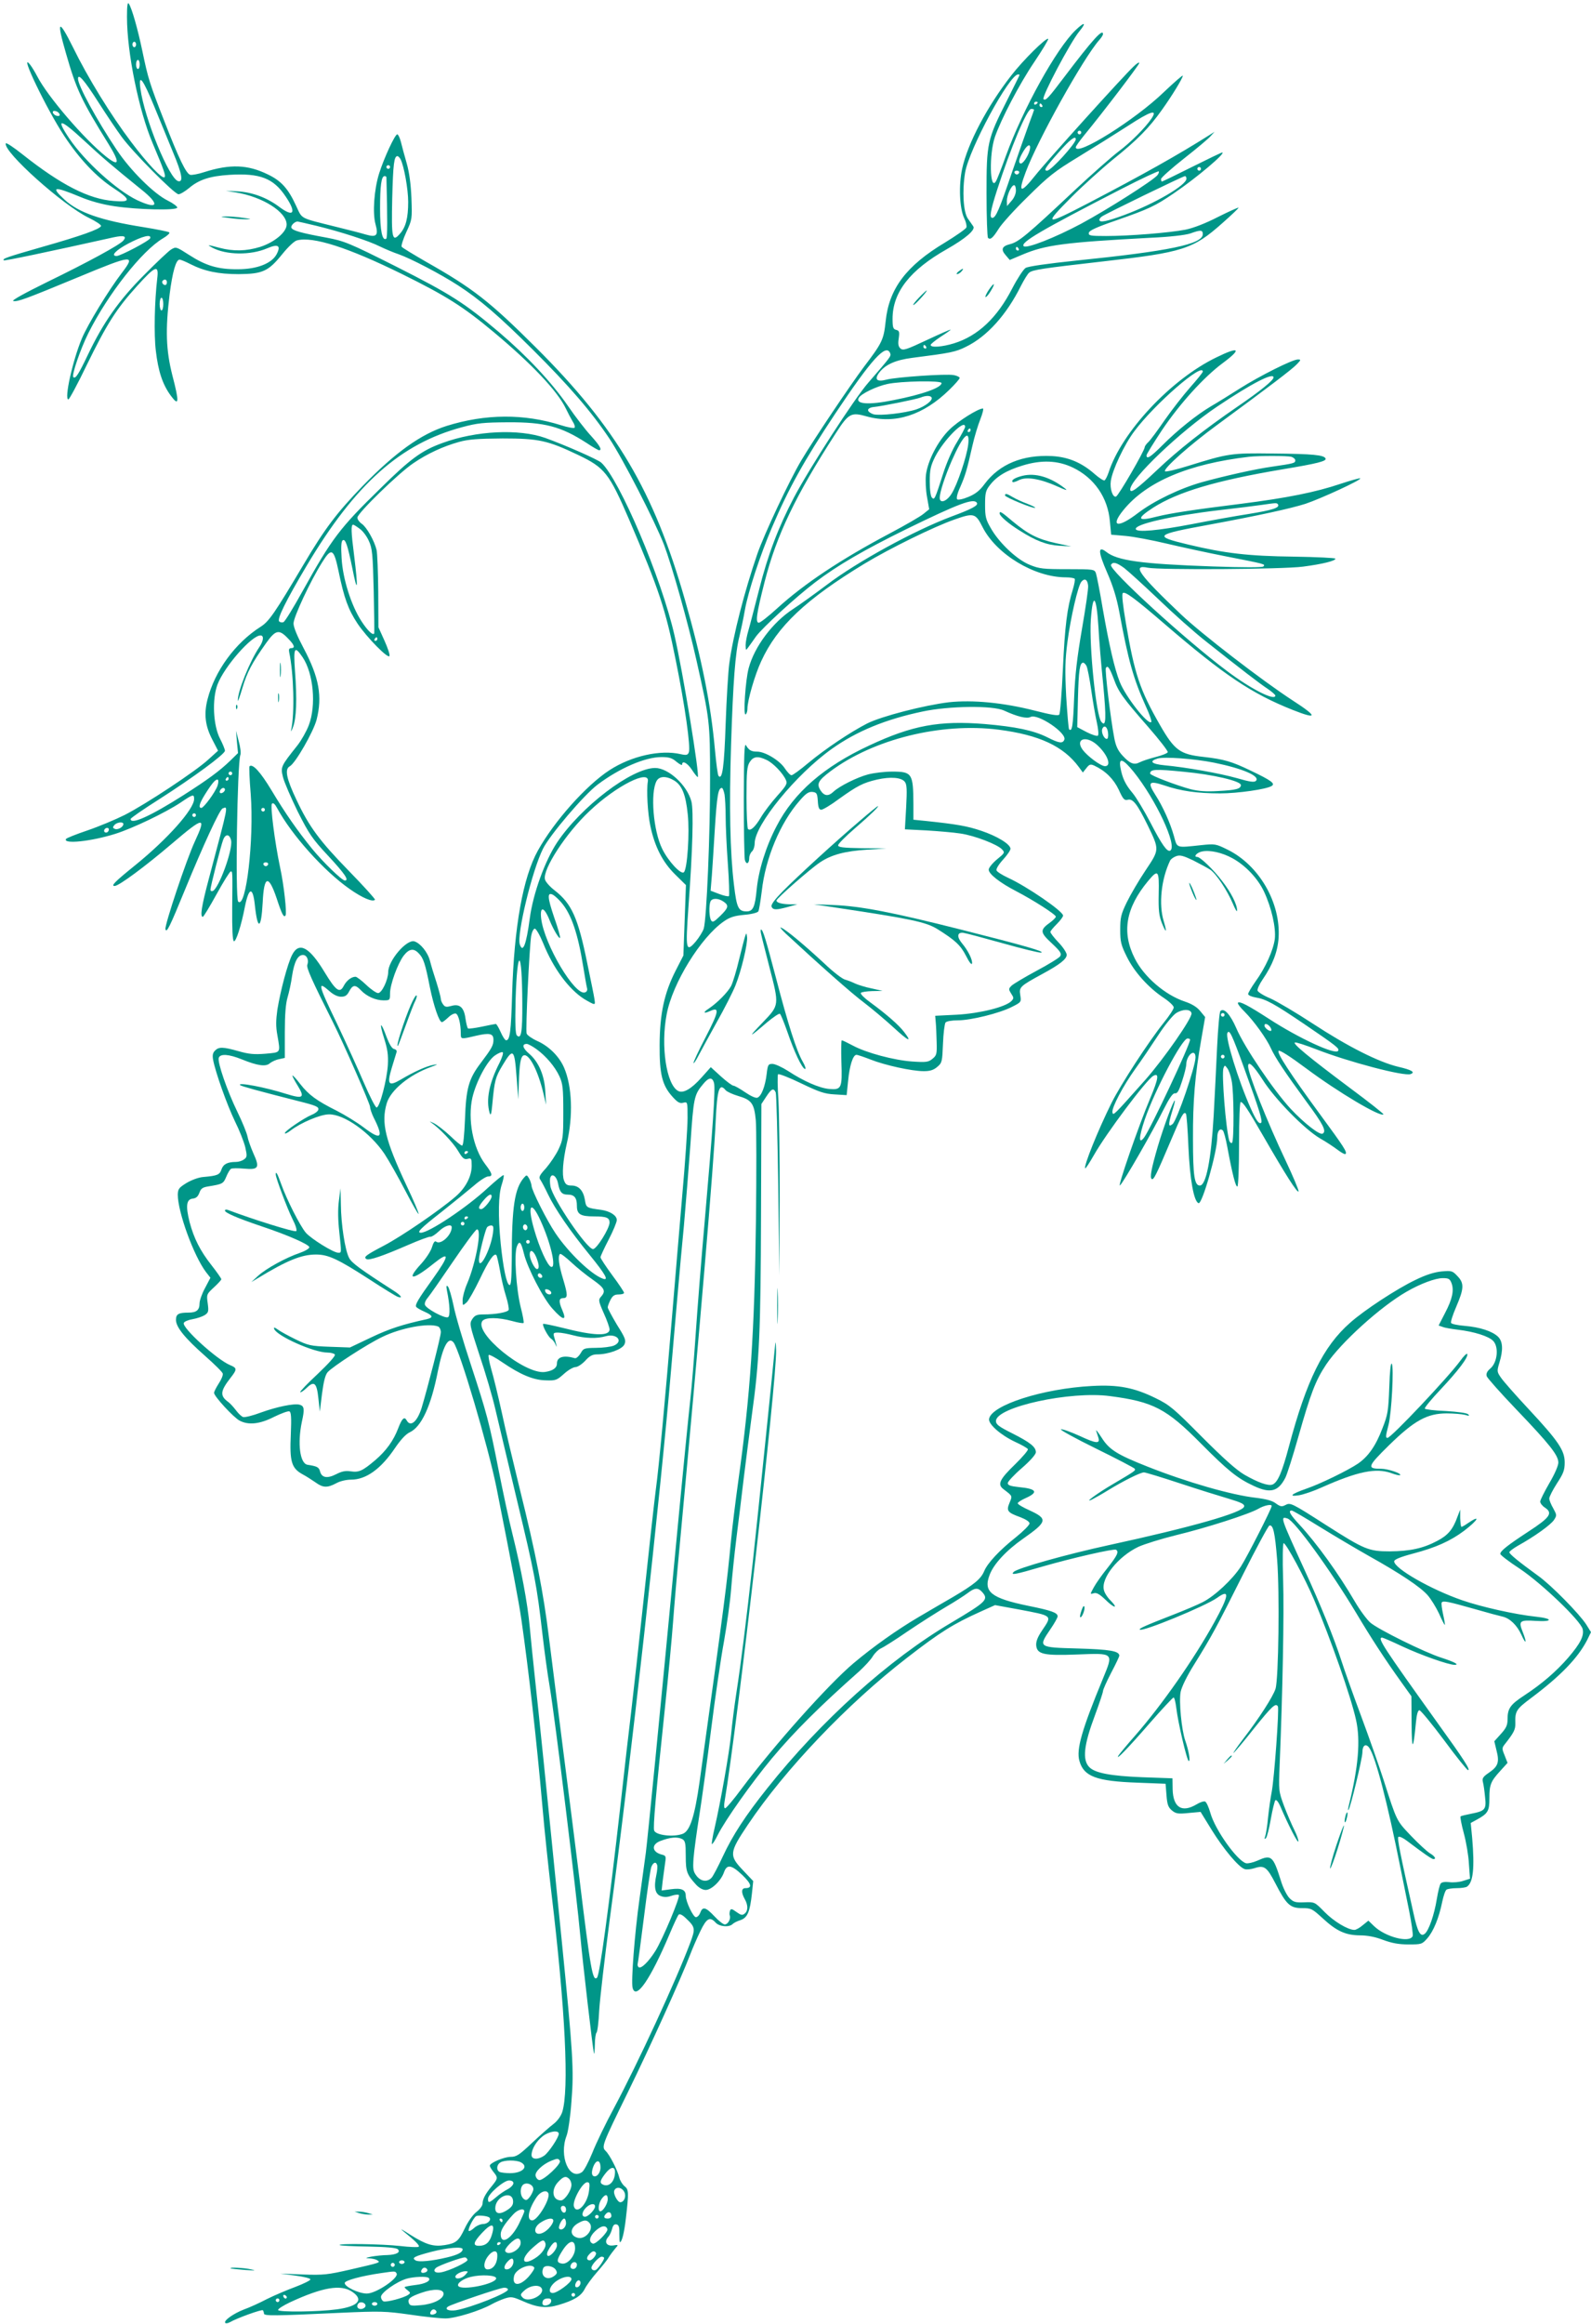 <?xml version="1.0" standalone="no"?>
<!DOCTYPE svg PUBLIC "-//W3C//DTD SVG 20010904//EN"
 "http://www.w3.org/TR/2001/REC-SVG-20010904/DTD/svg10.dtd">
<svg version="1.0" xmlns="http://www.w3.org/2000/svg"
 width="877pt" height="1280pt" viewBox="0 0 877 1280"
 preserveAspectRatio="xMidYMid meet">
<g transform="translate(0,1280) scale(0.1,-0.1)"
fill="#009688" stroke="none">
<path d="M700 12705 c0 -194 65 -514 141 -693 63 -149 74 -180 66 -188 -12
-12 -93 73 -184 194 -112 148 -239 354 -321 522 -80 161 -92 150 -38 -35 57
-199 85 -258 234 -498 65 -105 60 -128 -14 -69 -121 97 -322 331 -379 442 -13
25 -31 54 -40 65 -64 78 93 -249 190 -395 84 -127 176 -224 269 -285 99 -65
100 -80 3 -72 -137 10 -291 89 -502 256 -49 39 -91 67 -93 61 -15 -45 315
-341 458 -410 39 -19 69 -39 67 -45 -6 -17 -109 -54 -324 -115 -195 -56 -222
-65 -212 -74 3 -4 233 44 606 127 57 12 73 6 53 -18 -20 -24 -193 -118 -419
-228 -122 -60 -199 -102 -188 -105 25 -5 65 10 360 132 298 124 318 126 238
22 -72 -94 -188 -284 -220 -361 -51 -122 -98 -335 -74 -335 5 0 51 85 101 189
111 227 163 309 277 435 102 113 121 120 112 44 -15 -126 -19 -309 -8 -400 13
-112 37 -186 83 -248 45 -61 47 -36 8 113 -35 139 -39 249 -15 446 16 124 35
191 55 191 6 0 33 -11 60 -25 77 -39 154 -55 265 -55 132 1 164 15 240 109 33
41 68 74 82 77 89 23 283 -40 578 -185 245 -121 337 -179 505 -319 211 -176
353 -326 399 -422 12 -25 29 -57 38 -72 10 -15 14 -30 10 -34 -4 -4 -38 2 -75
14 -204 64 -415 63 -630 -4 -142 -45 -283 -146 -464 -332 -141 -146 -208 -234
-325 -432 -158 -266 -190 -313 -236 -342 -140 -89 -253 -243 -293 -400 -21
-81 -13 -147 27 -223 l31 -60 -53 -48 c-69 -64 -344 -246 -462 -306 -50 -25
-143 -64 -205 -85 -62 -21 -115 -42 -118 -47 -18 -30 137 -14 271 28 96 30
277 117 360 172 69 47 75 48 75 20 0 -56 -147 -221 -325 -365 -114 -92 -135
-114 -113 -114 23 0 168 107 318 235 175 149 189 150 124 10 -46 -99 -167
-460 -162 -483 6 -24 24 13 108 218 101 246 191 441 207 447 32 12 35 31 -77
-392 -39 -146 -48 -205 -32 -205 4 0 38 56 76 125 38 69 73 125 78 125 10 0
10 4 8 -201 -1 -114 2 -179 9 -183 11 -7 41 85 61 190 22 109 44 112 55 7 15
-140 35 -133 43 16 7 149 32 156 77 23 29 -89 40 -109 49 -94 8 13 -9 168 -30
264 -30 143 -55 341 -45 351 7 7 16 -1 28 -23 81 -150 259 -348 401 -447 68
-48 126 -73 139 -59 3 3 -61 74 -143 158 -162 166 -220 244 -290 393 -55 116
-66 168 -37 184 31 16 130 189 148 256 33 129 14 234 -71 394 -35 66 -56 116
-56 137 0 35 93 234 158 337 51 82 64 76 90 -48 31 -151 54 -213 105 -290 52
-77 170 -197 176 -178 3 7 -10 45 -28 85 l-33 73 -1 195 c-1 107 -5 211 -9
230 -12 51 -55 127 -82 145 -13 9 -24 24 -24 34 0 24 228 246 309 300 76 52
165 93 252 117 50 14 102 18 239 19 200 0 249 -11 417 -91 147 -70 171 -101
281 -356 164 -383 201 -494 257 -775 50 -246 83 -479 72 -507 -6 -15 -13 -17
-45 -10 -111 26 -272 -10 -392 -88 -128 -83 -305 -281 -395 -443 -82 -147
-131 -419 -142 -790 -6 -207 -12 -255 -33 -255 -6 0 -19 20 -30 45 -11 25 -23
45 -27 45 -4 0 -39 -7 -77 -15 -38 -8 -72 -12 -76 -10 -4 3 -10 27 -14 54 -8
62 -32 84 -79 70 -26 -7 -34 -6 -44 8 -7 9 -13 23 -13 31 0 8 -11 49 -24 91
-14 42 -30 95 -36 119 -12 47 -53 97 -86 107 -43 12 -144 -106 -144 -169 -1
-44 -35 -116 -56 -116 -9 0 -39 20 -65 45 -26 25 -53 45 -59 45 -23 0 -50 -21
-65 -50 -22 -43 -43 -28 -105 74 -85 141 -142 171 -180 96 -25 -49 -64 -197
-81 -301 -8 -58 -9 -93 0 -141 17 -100 21 -94 -66 -102 -62 -5 -92 -2 -148 14
-85 24 -109 25 -130 3 -12 -12 -15 -25 -10 -52 13 -68 76 -246 120 -337 25
-50 50 -114 57 -143 11 -49 10 -55 -7 -67 -10 -8 -30 -14 -44 -14 -47 0 -70
-12 -80 -41 -10 -30 -22 -35 -101 -42 -26 -2 -65 -17 -92 -33 -42 -26 -47 -33
-48 -64 0 -96 88 -337 155 -426 l25 -32 -30 -57 c-17 -31 -30 -69 -30 -84 0
-37 -17 -51 -61 -51 -55 0 -69 -8 -69 -40 0 -40 49 -100 160 -198 52 -46 97
-90 98 -98 2 -9 -8 -33 -22 -54 -14 -22 -26 -45 -26 -52 0 -19 108 -136 141
-153 49 -26 112 -19 190 21 39 19 77 33 84 30 10 -3 12 -33 8 -128 -7 -148 4
-185 64 -218 21 -11 53 -32 72 -45 41 -30 65 -31 114 -5 21 12 56 20 82 20 83
0 165 59 243 175 30 44 59 76 81 86 64 30 117 143 155 338 28 137 57 191 86
157 34 -42 191 -572 237 -801 87 -439 123 -628 137 -725 40 -280 84 -664 116
-1030 11 -129 34 -345 50 -480 76 -636 98 -1083 59 -1204 -8 -23 -27 -49 -48
-65 -19 -14 -72 -61 -117 -103 -72 -68 -87 -78 -119 -78 -36 0 -115 -33 -115
-49 0 -5 9 -20 20 -34 26 -32 25 -36 -8 -77 -37 -44 -52 -74 -52 -98 0 -11
-15 -31 -33 -45 -20 -15 -47 -53 -65 -91 -33 -70 -48 -82 -110 -92 -63 -10
-103 2 -189 56 -43 28 -62 38 -43 23 69 -56 95 -81 88 -88 -4 -4 -50 -2 -102
4 -98 11 -344 15 -334 5 4 -3 74 -7 157 -8 102 -2 156 -7 164 -15 17 -17 -8
-30 -58 -32 -22 0 -60 -4 -85 -8 -36 -7 -39 -9 -15 -10 17 -1 37 -5 45 -11 19
-12 19 -12 -150 -51 -123 -28 -146 -31 -260 -27 l-125 5 83 -11 c45 -6 83 -15
83 -21 1 -5 -37 -24 -82 -41 -46 -17 -117 -47 -157 -67 -40 -21 -97 -47 -128
-58 -57 -22 -114 -62 -102 -74 3 -3 14 -2 25 4 37 22 176 72 182 66 3 -4 6
-12 6 -18 0 -14 57 -13 420 4 224 10 249 9 385 -10 79 -12 168 -21 196 -21 54
0 193 43 256 79 18 10 50 24 71 31 35 11 44 9 95 -13 82 -37 132 -43 200 -23
85 25 125 49 145 88 9 19 40 61 68 93 28 32 58 69 66 84 9 14 25 35 35 47 18
20 18 21 -12 16 -36 -5 -51 19 -28 46 9 9 18 30 22 45 5 20 12 27 24 25 13 -3
17 -14 16 -51 0 -26 1 -47 3 -47 11 0 24 52 33 131 17 146 16 159 -8 178 -11
9 -24 30 -28 46 -10 42 -53 126 -75 147 -24 24 -22 30 124 328 121 247 293
627 341 753 13 34 38 92 56 129 35 73 53 83 85 48 20 -22 74 -27 93 -8 7 7 27
17 44 22 38 13 52 45 63 148 l7 67 -56 59 c-78 82 -77 97 27 252 204 304 549
666 877 919 182 141 254 186 405 254 l80 36 126 -23 c195 -37 190 -32 133
-117 -25 -37 -34 -61 -32 -83 5 -48 43 -56 225 -49 204 8 202 11 143 -132
-117 -283 -148 -391 -130 -454 24 -86 93 -112 320 -120 l155 -6 5 -63 c4 -53
10 -67 30 -84 22 -18 34 -20 92 -14 l66 6 61 -99 c65 -105 149 -206 182 -216
10 -4 35 -1 54 5 54 18 69 6 115 -83 61 -118 81 -137 147 -137 51 0 56 -3 114
-56 77 -71 126 -93 205 -94 41 0 84 -8 128 -25 49 -18 86 -25 140 -25 72 0 75
1 104 34 34 39 64 112 82 201 7 33 17 63 24 67 6 4 31 8 56 8 25 0 50 4 56 8
35 23 43 103 29 269 l-8 82 33 18 c62 34 70 47 70 119 0 74 7 92 61 151 l39
43 -16 41 c-16 39 -16 41 5 67 46 59 55 76 54 111 -2 65 5 77 84 136 166 124
261 223 312 322 l21 43 -26 42 c-38 59 -194 218 -266 269 -102 74 -158 119
-158 129 0 5 21 21 47 36 92 51 181 115 199 142 16 25 16 27 -4 64 -12 20 -22
45 -22 54 0 10 19 47 42 83 36 55 43 73 43 116 0 66 -34 117 -200 295 -69 74
-137 151 -150 170 -24 34 -24 37 -10 84 22 72 19 118 -8 144 -32 30 -100 52
-182 59 -38 3 -73 10 -76 16 -4 5 9 45 28 89 43 100 45 130 7 169 -27 29 -32
31 -87 26 -40 -4 -86 -18 -145 -47 -101 -48 -283 -167 -360 -236 -148 -130
-240 -317 -337 -681 -38 -143 -62 -199 -91 -210 -23 -9 -81 12 -154 54 -46 27
-115 89 -235 209 -156 157 -177 175 -255 213 -118 58 -206 75 -350 67 -271
-14 -557 -106 -568 -182 -4 -29 65 -89 144 -126 35 -16 67 -34 70 -40 3 -5
-28 -42 -69 -82 -88 -85 -100 -112 -66 -138 51 -39 50 -36 34 -75 -19 -45 -12
-54 60 -80 31 -12 50 -25 50 -34 0 -9 -34 -43 -75 -76 -91 -72 -157 -143 -175
-187 -18 -43 -55 -73 -168 -140 -51 -29 -137 -80 -192 -112 -121 -71 -253
-165 -360 -255 -139 -117 -438 -452 -617 -691 -44 -60 -85 -108 -91 -108 -6 0
-7 15 -3 37 72 427 288 2315 284 2485 -1 40 -3 55 -5 33 -9 -100 -96 -948
-123 -1195 -37 -331 -64 -551 -91 -725 -11 -71 -24 -174 -29 -228 -10 -102
-58 -373 -91 -516 -11 -46 -17 -86 -15 -88 3 -3 17 19 32 49 42 84 189 291
299 423 123 147 264 287 483 481 28 26 62 62 73 81 12 19 32 38 44 43 12 5 78
46 146 93 68 46 164 107 213 136 50 29 104 64 121 77 38 29 56 30 78 6 38 -42
27 -53 -168 -169 -345 -203 -719 -540 -1015 -912 -122 -153 -191 -259 -246
-377 -25 -54 -53 -107 -61 -116 -24 -26 -58 -22 -83 9 -19 25 -21 37 -17 98 3
39 17 142 31 230 14 88 44 304 66 480 22 176 54 394 71 485 16 91 34 219 39
285 5 66 18 192 29 280 11 88 30 239 41 335 12 96 32 254 45 350 41 293 48
452 50 1097 l2 612 27 41 c29 44 40 49 52 23 4 -10 10 -241 14 -513 l6 -495 2
415 c0 228 -3 476 -7 550 -5 74 -6 138 -2 143 4 4 61 -18 127 -50 100 -48 129
-58 185 -61 l66 -4 8 78 c8 85 27 144 46 144 7 0 42 -12 78 -26 78 -31 227
-64 293 -64 35 0 54 6 75 24 26 22 27 29 31 127 2 57 9 110 14 117 6 7 34 12
68 12 71 0 230 39 298 74 52 26 52 27 46 65 -7 44 -2 49 121 116 96 52 135 82
135 106 0 11 -20 42 -45 68 -25 26 -45 52 -45 58 0 5 16 24 35 43 19 19 35 40
35 47 0 24 -200 161 -303 208 -32 15 -61 33 -64 41 -3 8 13 34 36 59 22 24 41
51 41 60 0 25 -74 70 -161 99 -77 26 -134 36 -304 54 l-70 7 0 85 c-1 171 -7
180 -118 180 -40 0 -98 -7 -130 -15 -62 -16 -160 -65 -193 -96 -27 -26 -50
-24 -70 6 -24 37 -15 55 54 107 237 177 609 269 926 229 225 -29 358 -91 443
-206 l22 -30 20 25 c16 21 23 22 43 13 62 -29 107 -74 135 -133 24 -53 31 -60
50 -55 28 7 52 -24 109 -140 66 -137 66 -133 -12 -250 -37 -55 -83 -134 -103
-175 -32 -66 -36 -84 -36 -151 0 -66 4 -84 37 -150 41 -83 119 -170 204 -226
30 -20 54 -43 54 -52 0 -9 -25 -47 -55 -84 -82 -102 -237 -340 -288 -442 -75
-151 -155 -350 -145 -360 2 -3 23 29 47 71 69 122 289 415 328 438 34 19 29
-15 -17 -124 -63 -149 -184 -498 -166 -479 21 20 180 297 237 412 36 71 54 97
66 95 13 -2 22 14 39 67 13 39 23 80 23 93 2 53 51 90 51 38 0 -50 -102 -347
-126 -367 -24 -20 -25 -5 -5 62 11 35 19 65 17 67 -6 6 -62 -145 -94 -253 -36
-124 -45 -172 -33 -179 10 -7 25 23 106 214 59 140 70 159 82 146 4 -4 10 -86
14 -184 8 -179 30 -301 56 -309 20 -7 103 284 103 362 0 35 15 54 31 38 5 -5
16 -45 24 -89 29 -156 47 -224 56 -219 5 4 9 105 9 236 0 135 4 229 9 229 13
0 36 -34 126 -190 121 -210 188 -315 193 -302 2 6 -30 82 -71 169 -101 212
-207 479 -207 520 0 33 29 5 80 -74 67 -106 231 -273 316 -323 32 -18 76 -47
97 -63 21 -16 41 -27 44 -23 10 10 -9 39 -139 216 -166 226 -241 341 -230 352
6 6 65 -32 151 -96 177 -132 410 -270 427 -254 2 3 -80 68 -184 145 -229 171
-319 246 -304 251 7 2 59 -15 116 -37 179 -70 487 -151 522 -137 27 10 6 23
-68 40 -109 26 -279 112 -470 237 -93 61 -200 124 -236 140 -37 15 -68 35 -70
43 -2 9 11 36 28 61 55 80 83 153 88 230 12 193 -107 399 -281 485 -65 32 -69
33 -145 25 -142 -15 -132 -18 -151 50 -20 72 -61 163 -103 228 -44 69 -35 79
50 51 90 -31 182 -44 307 -44 99 0 258 23 285 41 21 13 -2 30 -115 84 -106 51
-147 63 -261 76 -130 14 -160 37 -239 174 -112 195 -141 282 -189 564 -17 100
-23 158 -17 164 12 12 67 -29 232 -171 327 -281 478 -382 704 -472 139 -55
140 -38 2 51 -168 109 -503 367 -616 474 -235 223 -273 277 -184 258 63 -13
746 -9 856 6 107 14 180 32 178 44 -1 4 -103 9 -228 11 -251 3 -381 18 -585
67 -192 46 -184 54 117 109 270 50 446 88 531 115 84 28 310 132 302 140 -2 3
-51 -11 -109 -30 -136 -46 -296 -78 -549 -110 -258 -32 -389 -52 -461 -70
-111 -29 -118 -13 -22 49 137 87 345 149 713 211 193 32 242 45 237 59 -7 20
-71 26 -287 28 -236 3 -247 1 -473 -69 -64 -20 -120 -33 -125 -29 -12 13 136
145 288 256 285 209 415 308 439 334 23 24 23 26 5 26 -30 0 -211 -91 -320
-160 -55 -35 -126 -79 -159 -98 -79 -47 -183 -130 -267 -214 -66 -66 -88 -80
-88 -56 0 6 39 69 86 140 97 144 230 291 334 368 108 80 92 94 -36 31 -250
-121 -521 -411 -593 -633 -7 -21 -17 -40 -22 -44 -5 -3 -30 13 -55 35 -73 64
-146 94 -236 99 -161 8 -288 -44 -370 -153 -27 -37 -51 -56 -90 -72 -31 -13
-57 -18 -62 -13 -5 6 1 33 17 67 28 64 37 94 67 227 11 49 31 115 44 147 13
33 19 59 14 59 -26 0 -138 -70 -185 -117 -62 -61 -119 -169 -129 -249 -3 -30
-1 -83 6 -121 l12 -68 -31 -25 c-16 -14 -101 -63 -188 -109 -268 -142 -471
-277 -618 -411 -48 -44 -94 -80 -102 -80 -20 0 -13 50 32 226 66 257 170 474
391 816 72 112 85 119 173 94 155 -43 311 7 454 147 31 30 57 60 57 65 0 5
-15 13 -33 16 -42 8 -317 -11 -370 -25 -53 -14 -69 0 -41 38 34 45 90 70 183
82 212 27 238 32 296 61 115 56 223 175 303 336 17 33 37 66 45 72 19 16 73
24 407 62 441 50 496 67 658 211 51 45 91 83 89 85 -2 2 -53 -21 -113 -51 -68
-35 -135 -61 -179 -70 -88 -17 -308 -35 -438 -35 -88 0 -98 2 -95 18 2 12 43
31 148 67 186 65 217 80 320 150 127 86 291 225 267 225 -4 0 -79 -36 -167
-80 -88 -44 -162 -80 -165 -80 -3 0 -5 6 -5 14 0 7 58 59 128 114 70 55 137
111 147 124 l20 22 -30 -19 c-171 -108 -365 -217 -666 -374 -243 -126 -249
-124 -90 36 60 60 163 153 229 207 130 104 197 172 267 271 54 75 115 175 115
188 0 5 -46 -35 -103 -89 -160 -155 -487 -359 -487 -305 0 6 22 36 48 68 102
124 302 386 302 396 0 6 -14 -2 -31 -19 -56 -52 -482 -524 -542 -600 -82 -103
-97 -98 -53 18 66 177 317 627 405 727 12 13 21 28 21 33 0 33 -57 -30 -211
-233 -90 -119 -105 -136 -117 -125 -11 12 148 314 199 375 40 49 27 52 -22 5
-106 -102 -290 -434 -384 -692 -25 -70 -50 -134 -56 -142 -33 -52 -37 151 -5
245 34 98 135 292 217 413 45 67 80 125 77 128 -10 9 -138 -117 -203 -201
-132 -169 -240 -373 -271 -513 -20 -91 -15 -220 11 -274 10 -20 15 -43 12 -51
-3 -8 -56 -45 -118 -83 -214 -128 -309 -255 -327 -434 -11 -101 -18 -117 -120
-251 -77 -103 -274 -396 -345 -515 -64 -107 -204 -405 -242 -514 -71 -206
-134 -450 -155 -605 -6 -44 -15 -193 -20 -332 -8 -236 -18 -311 -39 -287 -5 5
-13 70 -20 144 -23 255 -73 504 -166 828 -171 597 -377 946 -822 1389 -254
253 -346 325 -606 472 -69 40 -129 76 -133 82 -3 6 8 42 26 81 32 69 32 72 28
186 -3 77 -12 143 -26 192 -12 41 -26 94 -32 118 -6 23 -15 42 -20 42 -13 0
-73 -130 -100 -215 -28 -89 -37 -219 -20 -280 17 -62 6 -74 -53 -57 -23 7 -96
26 -162 42 -208 52 -187 41 -223 117 -43 94 -82 137 -155 172 -112 55 -209 58
-351 13 -33 -11 -68 -17 -77 -15 -23 6 -62 87 -144 298 -80 204 -89 234 -120
383 -27 128 -58 236 -75 262 -7 10 -10 -12 -10 -75z m50 -150 c0 -8 -4 -15
-10 -15 -5 0 -10 7 -10 15 0 8 5 15 10 15 6 0 10 -7 10 -15z m20 -110 c0 -14
-4 -25 -10 -25 -5 0 -10 11 -10 25 0 14 5 25 10 25 6 0 10 -11 10 -25z m4850
-58 c0 -2 -31 -64 -68 -138 -111 -219 -114 -236 -114 -515 0 -129 4 -240 8
-244 13 -13 27 -1 59 50 15 25 86 104 159 175 116 115 149 141 279 220 82 50
205 127 275 172 124 81 165 94 130 41 -34 -51 -117 -134 -183 -183 -38 -29
-146 -124 -239 -211 -267 -251 -311 -287 -359 -299 -44 -11 -51 -29 -24 -60
l23 -27 71 30 c126 53 232 67 699 92 114 5 197 15 225 24 58 21 69 20 69 -4 0
-55 -186 -93 -695 -145 -162 -17 -268 -32 -282 -41 -12 -8 -45 -58 -73 -112
-83 -162 -189 -262 -321 -303 -65 -20 -129 -25 -129 -9 0 5 25 25 55 45 30 19
55 37 55 39 0 3 -58 -23 -129 -56 -113 -53 -132 -60 -147 -48 -12 11 -15 24
-10 56 5 36 3 43 -14 47 -17 4 -20 14 -20 61 0 146 96 269 300 384 102 58 158
106 145 125 -5 8 -19 27 -30 43 -25 36 -32 152 -15 254 22 129 244 540 292
540 4 0 8 -1 8 -3z m-5079 -148 c46 -72 104 -158 129 -192 61 -84 292 -317
314 -317 10 0 36 16 58 34 54 46 114 66 223 73 168 10 242 -18 310 -120 61
-90 44 -116 -35 -57 -69 52 -149 81 -230 86 l-65 3 55 -9 c148 -24 280 -108
280 -177 0 -42 -68 -98 -146 -123 -78 -24 -148 -25 -224 -5 -67 18 -72 18 -40
1 76 -41 211 -43 302 -4 61 26 78 16 53 -32 -27 -51 -108 -83 -214 -83 -109
-1 -176 19 -269 79 -72 46 -72 46 -100 29 -15 -10 -81 -72 -147 -139 -140
-140 -226 -263 -310 -439 -52 -109 -69 -136 -81 -124 -10 10 39 154 83 242
109 217 296 454 411 522 24 14 40 29 35 33 -4 4 -69 17 -143 29 -234 37 -357
80 -434 151 -79 73 -60 76 85 16 57 -24 123 -42 190 -52 127 -19 340 -24 346
-8 2 6 -22 24 -52 39 -76 37 -207 167 -282 280 -111 166 -213 354 -213 391 0
32 33 -5 111 -127z m309 -25 c31 -76 78 -189 103 -251 50 -119 59 -167 30
-161 -49 9 -188 348 -209 510 -12 87 14 53 76 -98z m4870 22 c0 -3 -4 -8 -10
-11 -5 -3 -10 -1 -10 4 0 6 5 11 10 11 6 0 10 -2 10 -4z m25 -16 c3 -5 1 -10
-4 -10 -6 0 -11 5 -11 10 0 6 2 10 4 10 3 0 8 -4 11 -10z m-45 -25 c0 -2 -12
-35 -26 -72 -14 -38 -57 -160 -96 -273 -69 -203 -89 -250 -108 -250 -17 0 -11
38 26 153 76 235 165 447 188 447 9 0 16 -2 16 -5z m-5372 -23 c3 -9 -2 -13
-14 -10 -9 1 -19 9 -22 16 -3 9 2 13 14 10 9 -1 19 -9 22 -16z m135 -146 c98
-91 158 -142 315 -269 106 -84 94 -114 -23 -59 -112 54 -288 213 -373 339 -78
116 -52 112 81 -11z m5497 44 c0 -5 -4 -10 -10 -10 -5 0 -10 5 -10 10 0 6 5
10 10 10 6 0 10 -4 10 -10z m-30 -37 c0 -23 -136 -173 -158 -173 -21 0 -12 15
63 100 61 70 95 96 95 73z m-254 -60 c-9 -35 -40 -80 -52 -73 -12 6 -6 28 18
68 24 40 43 42 34 5z m-3468 -50 c19 -37 42 -165 42 -235 0 -88 -13 -139 -45
-175 -43 -50 -48 -27 -43 194 5 190 10 233 29 233 4 0 12 -8 17 -17z m-58 -43
c0 -5 -4 -10 -10 -10 -5 0 -10 5 -10 10 0 6 5 10 10 10 6 0 10 -4 10 -10z
m4470 -10 c0 -5 -4 -10 -10 -10 -5 0 -10 5 -10 10 0 6 5 10 10 10 6 0 10 -4
10 -10z m-1002 -21 c-2 -6 -8 -10 -13 -10 -5 0 -11 4 -13 10 -2 6 4 11 13 11
9 0 15 -5 13 -11z m762 -14 c-25 -30 -277 -190 -420 -267 -144 -77 -302 -139
-317 -124 -20 20 94 87 540 316 109 56 201 99 204 96 3 -3 0 -12 -7 -21z
m-4250 -12 c6 -224 6 -334 -1 -338 -22 -14 -34 45 -34 165 0 127 7 180 25 180
6 0 10 -3 10 -7z m4410 -7 c0 -36 -175 -138 -342 -200 -97 -36 -138 -44 -138
-27 0 5 6 13 13 18 16 13 449 223 459 223 4 0 8 -6 8 -14z m-940 -65 c0 -18
-10 -42 -25 -58 l-24 -28 -1 28 c0 32 25 87 40 87 6 0 10 -13 10 -29z m-3855
-195 c135 -33 289 -83 350 -114 27 -13 74 -33 104 -43 65 -23 229 -108 326
-171 119 -77 223 -166 411 -353 203 -202 324 -343 422 -489 74 -110 251 -455
302 -586 44 -117 131 -423 179 -637 73 -325 75 -340 75 -648 1 -302 -19 -781
-35 -830 -5 -16 -25 -48 -43 -70 -55 -64 -58 -49 -41 191 23 312 29 532 16
580 -24 90 -127 184 -200 184 -130 -1 -408 -213 -540 -410 -67 -101 -133 -282
-151 -420 -19 -143 -38 -193 -55 -141 -17 54 68 406 128 526 37 75 226 297
302 354 120 90 261 151 351 151 42 0 59 -5 83 -26 17 -14 31 -21 31 -15 0 24
29 9 54 -29 14 -22 29 -40 32 -40 13 0 -81 577 -128 780 -71 314 -304 862
-404 952 -21 18 -198 96 -309 136 -145 51 -381 40 -566 -28 -114 -41 -177 -87
-342 -250 -225 -219 -269 -278 -428 -564 -51 -92 -99 -171 -107 -173 -7 -3
-18 -1 -23 4 -13 13 35 111 152 308 268 450 516 671 856 762 85 23 118 26 253
27 203 1 292 -23 432 -113 34 -23 66 -41 70 -41 19 0 4 26 -44 79 -29 31 -87
106 -128 166 -89 129 -225 274 -379 405 -190 161 -269 211 -566 361 -265 133
-286 141 -385 160 -142 26 -188 39 -194 55 -4 11 17 33 34 34 3 0 50 -11 105
-24z m-917 -68 c-4 -14 -164 -98 -185 -98 -35 0 -5 32 65 69 77 40 127 53 120
29z m4787 -58 c3 -5 1 -10 -4 -10 -6 0 -11 5 -11 10 0 6 2 10 4 10 3 0 8 -4
11 -10z m-4695 -185 c0 -8 -4 -15 -9 -15 -13 0 -22 16 -14 24 11 11 23 6 23
-9z m-20 -120 c0 -19 -4 -35 -10 -35 -5 0 -10 16 -10 35 0 19 5 35 10 35 6 0
10 -16 10 -35z m4205 -235 c3 -5 1 -10 -4 -10 -6 0 -11 5 -11 10 0 6 2 10 4
10 3 0 8 -4 11 -10z m-198 -36 c6 -16 2 -20 -120 -161 -76 -86 -325 -471 -411
-634 -85 -162 -144 -316 -192 -508 -25 -97 -51 -198 -59 -225 -8 -27 -15 -63
-15 -80 1 -30 1 -30 15 -11 8 11 27 37 42 59 35 48 219 217 327 299 121 92
267 177 501 292 291 142 373 173 390 145 9 -14 -29 -34 -140 -75 -203 -76
-520 -249 -687 -376 -65 -49 -150 -110 -187 -134 -112 -73 -212 -206 -244
-325 -18 -66 -31 -264 -17 -255 6 4 10 18 10 31 0 46 41 187 76 262 88 192
246 341 569 537 139 84 383 204 498 244 105 37 115 34 153 -42 76 -150 286
-277 459 -277 24 0 46 -4 49 -8 3 -5 -2 -31 -10 -58 -32 -102 -44 -202 -55
-437 -6 -133 -15 -247 -20 -253 -6 -8 -46 -1 -136 22 -173 44 -342 60 -472 46
-134 -16 -372 -77 -451 -117 -92 -47 -231 -140 -325 -218 -44 -37 -85 -67 -92
-67 -7 0 -23 17 -37 38 -27 42 -108 92 -152 92 -34 0 -46 8 -62 35 -9 15 -11
-55 -12 -295 0 -173 3 -325 6 -337 8 -28 24 -20 24 11 0 13 7 29 15 36 8 7 15
27 15 45 0 101 227 379 425 520 136 97 296 163 501 206 146 31 387 34 449 5
74 -34 125 -46 146 -35 39 20 200 -88 186 -125 -9 -23 -29 -20 -94 13 -77 38
-172 58 -345 73 -250 20 -399 -7 -636 -118 -250 -116 -416 -260 -511 -444 -59
-112 -100 -245 -110 -350 -9 -95 -20 -120 -55 -120 -46 0 -55 19 -70 145 -22
180 -27 435 -16 776 11 343 23 505 46 594 8 33 22 98 30 145 18 101 84 302
149 454 94 220 178 370 348 626 202 303 282 391 304 334z m1723 -101 c0 -5
-31 -43 -69 -86 -38 -43 -101 -124 -141 -181 -39 -57 -80 -112 -90 -121 -11
-10 -20 -23 -20 -28 0 -18 -144 -267 -158 -272 -18 -7 -35 43 -29 85 8 60 74
201 130 275 112 150 378 381 377 328z m390 -32 c0 -16 -72 -74 -199 -161 -182
-125 -325 -237 -442 -348 -112 -106 -149 -133 -149 -108 0 57 277 321 480 457
191 128 310 189 310 160z m-1830 -31 c0 -25 -105 -63 -265 -94 -137 -28 -212
-22 -191 13 14 23 97 63 158 76 74 16 298 20 298 5z m-55 -79 c9 -15 -34 -49
-84 -66 -64 -21 -200 -36 -236 -27 -16 5 -30 15 -30 23 0 8 12 15 30 17 45 4
236 43 259 52 29 12 54 12 61 1z m185 -162 c0 -6 -20 -43 -44 -83 -25 -39 -58
-115 -76 -171 -47 -147 -49 -150 -63 -136 -7 7 -12 42 -12 89 0 65 5 86 29
135 48 94 166 213 166 166z m30 -19 c0 -5 -5 -10 -11 -10 -5 0 -7 5 -4 10 3 6
8 10 11 10 2 0 4 -4 4 -10z m-13 -79 c-8 -66 -60 -221 -92 -271 -27 -43 -65
-55 -65 -22 0 30 29 119 67 206 61 139 101 178 90 87z m1781 -67 c12 -4 22
-12 22 -20 0 -15 -9 -17 -125 -34 -94 -13 -263 -51 -390 -86 -121 -34 -264
-103 -351 -169 -113 -87 -157 -77 -81 16 127 156 359 254 692 293 54 6 209 6
233 0z m-1205 -59 c119 -57 194 -166 205 -297 l7 -73 80 -7 c44 -4 145 -23
225 -42 80 -19 228 -51 330 -71 214 -42 217 -42 204 -55 -6 -6 -108 -6 -281 0
-395 14 -525 32 -586 81 -46 35 -44 -1 6 -115 32 -73 52 -138 67 -217 49 -266
78 -369 145 -517 21 -45 35 -85 31 -89 -18 -18 -142 140 -174 222 -29 73 -58
202 -93 400 -16 97 -34 186 -38 198 -8 21 -12 22 -157 22 -133 0 -155 2 -208
24 -70 28 -168 120 -214 201 -28 48 -32 64 -32 129 0 64 3 79 26 108 37 49 92
82 181 109 104 32 194 28 276 -11z m1132 -204 c10 -18 -33 -31 -162 -52 -71
-11 -211 -36 -313 -56 -188 -36 -302 -46 -309 -28 -11 27 197 74 460 105 96
11 201 24 234 29 84 12 83 12 90 2z m-5063 -133 c17 -11 40 -42 51 -67 19 -41
22 -71 27 -276 3 -126 4 -232 3 -234 -8 -13 -38 17 -71 68 -56 86 -103 234
-109 347 -4 63 -2 93 6 98 15 10 27 -26 54 -158 28 -142 32 -111 9 74 -17 133
-18 170 -5 170 3 0 19 -10 35 -22z m4214 -216 c21 -16 106 -93 188 -171 82
-79 201 -185 265 -235 193 -153 297 -233 340 -261 22 -15 41 -32 41 -36 0 -32
-132 34 -265 134 -229 171 -656 561 -641 586 11 18 30 13 72 -17z m-198 -98
c2 -16 -14 -123 -34 -239 -27 -157 -38 -252 -43 -377 -6 -156 -11 -191 -28
-175 -3 4 -10 86 -16 183 -7 142 -6 199 7 298 17 131 58 310 77 332 18 21 34
12 37 -22z m57 -229 c3 -66 15 -207 26 -314 18 -191 16 -239 -10 -207 -29 34
-68 419 -58 563 11 155 31 134 42 -42z m-4469 -60 c37 -37 43 -55 19 -55 -11
0 -14 -7 -11 -22 25 -117 31 -338 11 -428 -3 -14 2 -7 10 15 19 49 23 152 11
309 -9 131 -3 142 42 76 60 -89 76 -265 34 -375 -13 -34 -41 -83 -62 -110 -93
-117 -94 -119 -80 -176 7 -28 44 -113 81 -189 63 -124 79 -149 169 -245 91
-98 116 -135 91 -135 -16 0 -120 101 -180 174 -82 101 -147 194 -225 324 -61
101 -104 148 -121 131 -2 -3 0 -71 7 -152 19 -253 -26 -636 -69 -593 -17 16
-5 764 12 808 4 9 0 43 -9 75 l-15 58 5 -61 6 -62 -43 -42 c-57 -55 -120 -102
-258 -190 -181 -115 -291 -165 -291 -131 0 5 71 54 158 109 189 121 362 248
362 267 0 7 -12 37 -27 66 -38 73 -45 217 -14 299 38 99 188 270 237 270 20 0
17 -30 -7 -65 -52 -77 -120 -245 -118 -294 0 -9 11 22 25 69 26 87 52 137 131
248 52 73 71 77 119 27z m494 -5 c0 -5 -5 -10 -11 -10 -5 0 -7 5 -4 10 3 6 8
10 11 10 2 0 4 -4 4 -10z m3909 -148 c5 -9 17 -69 26 -132 9 -63 23 -144 31
-179 8 -36 11 -68 6 -73 -4 -4 -32 4 -61 19 l-53 28 4 160 c4 154 10 195 29
195 4 0 13 -8 18 -18z m150 -70 c26 -73 50 -106 191 -267 61 -70 109 -132 107
-138 -2 -6 -32 -18 -68 -27 -35 -9 -74 -22 -87 -29 -31 -16 -54 -7 -95 38 -25
27 -37 53 -45 97 -19 98 -53 375 -46 385 10 16 20 1 43 -59z m-31 -300 c2 -18
-1 -32 -7 -32 -15 0 -32 36 -25 55 10 25 29 12 32 -23z m-63 -63 c59 -52 85
-119 46 -119 -23 0 -96 54 -123 90 -43 59 17 81 77 29z m-1819 -85 c36 -17 89
-72 106 -110 9 -20 4 -30 -48 -88 -32 -36 -72 -88 -89 -117 -32 -54 -59 -79
-72 -65 -4 4 -8 83 -8 175 0 143 3 171 18 194 20 31 45 34 93 11z m2467 -15
c157 -32 255 -74 230 -100 -9 -9 -33 -6 -105 15 -96 27 -281 60 -401 71 -70 7
-85 22 -36 37 37 11 203 -1 312 -23z m-445 -49 c124 -154 243 -409 203 -435
-17 -10 -47 33 -110 155 -34 65 -78 138 -98 162 -40 47 -57 84 -67 141 -10 56
14 48 72 -23z m278 -1 c160 -15 314 -51 314 -73 0 -21 -26 -28 -125 -33 -64
-4 -108 -1 -152 10 -78 21 -223 76 -223 86 0 24 26 26 186 10z m-5246 -9 c0
-5 -4 -10 -10 -10 -5 0 -10 5 -10 10 0 6 5 10 10 10 6 0 10 -4 10 -10z m-20
-30 c0 -5 -5 -10 -11 -10 -5 0 -7 5 -4 10 3 6 8 10 11 10 2 0 4 -4 4 -10z
m2311 -15 c-8 -46 -1 -176 14 -245 24 -113 67 -198 136 -266 l60 -59 -7 -194
-7 -194 -43 -84 c-63 -124 -87 -237 -88 -408 -1 -162 14 -223 71 -286 28 -31
40 -38 59 -33 24 6 24 6 24 -85 0 -50 -13 -245 -30 -433 -16 -189 -41 -482
-55 -653 -38 -459 -73 -836 -90 -960 -8 -60 -37 -324 -65 -585 -28 -261 -60
-549 -71 -640 -11 -91 -38 -322 -59 -515 -63 -555 -114 -933 -129 -948 -24
-24 -36 47 -96 538 -20 160 -60 479 -90 710 -29 231 -65 512 -79 625 -30 245
-73 466 -160 815 -35 143 -81 334 -100 425 -20 91 -46 198 -58 238 -11 40 -18
75 -14 79 3 3 37 -14 74 -40 101 -69 173 -99 241 -100 54 -2 61 1 100 36 22
20 51 37 63 37 12 0 36 16 54 35 24 27 40 35 66 35 61 0 138 28 150 55 10 22
5 35 -41 108 -28 47 -51 90 -51 96 0 7 7 25 15 41 12 23 22 30 45 30 17 0 30
4 30 9 0 5 -29 49 -65 97 -36 49 -65 93 -65 99 0 5 20 49 45 97 25 48 45 97
45 108 0 25 -37 49 -86 56 -83 11 -83 12 -90 56 -9 51 -34 78 -74 78 -24 0
-33 6 -41 28 -12 31 -6 110 15 202 36 151 30 317 -15 420 -27 62 -84 118 -147
146 -29 13 -56 32 -59 41 -7 18 15 474 25 538 4 22 13 40 20 40 7 0 28 -36 46
-80 56 -139 140 -252 225 -307 25 -15 49 -28 54 -28 11 0 11 -2 -36 225 -51
251 -86 328 -180 401 -26 20 -50 47 -53 60 -14 55 116 255 245 376 147 140
335 234 322 163z m145 6 c43 -26 64 -77 75 -186 11 -100 -2 -300 -21 -319 -16
-16 -87 61 -120 129 -49 99 -66 308 -31 373 15 28 54 29 97 3z m1272 -8 c11
-14 12 -44 7 -139 l-7 -122 119 -6 c65 -4 149 -11 187 -17 77 -11 205 -60 230
-88 16 -17 14 -20 -29 -55 -25 -21 -45 -46 -45 -56 0 -24 61 -72 152 -119 94
-49 218 -128 218 -140 0 -5 -14 -19 -30 -31 -59 -42 -58 -55 7 -115 48 -45 56
-57 47 -72 -6 -9 -64 -45 -130 -80 -65 -35 -127 -72 -138 -82 -17 -17 -17 -20
-2 -44 15 -23 15 -26 1 -41 -33 -33 -174 -68 -300 -75 l-120 -6 3 -35 c2 -19
4 -68 5 -108 2 -68 0 -75 -23 -94 -22 -18 -34 -20 -110 -15 -102 7 -255 48
-329 88 -30 16 -57 29 -61 29 -3 0 -4 -54 -2 -120 5 -144 1 -154 -68 -148 -54
5 -141 43 -226 99 -33 21 -72 39 -86 39 -23 0 -26 -4 -32 -56 -8 -67 -29 -122
-51 -130 -9 -4 -37 9 -68 30 -29 20 -58 36 -64 36 -7 0 -38 23 -69 51 l-56 51
-51 -57 c-56 -63 -101 -89 -129 -74 -65 35 -97 249 -63 423 32 171 188 423
315 511 33 23 58 31 112 36 39 3 74 12 78 19 4 6 12 56 19 111 20 182 102 377
208 498 36 42 51 51 72 49 23 -3 26 -8 29 -50 2 -36 7 -48 19 -48 9 0 53 26
97 59 102 73 133 89 210 107 75 17 136 12 154 -13z m-3789 -21 c-12 -35 -76
-122 -89 -122 -18 0 -11 25 21 76 39 62 59 85 70 79 4 -3 3 -18 -2 -33z m41
-21 c0 -12 -20 -25 -27 -18 -7 7 6 27 18 27 5 0 9 -4 9 -9z m2754 -28 c3 -21
6 -76 6 -123 0 -47 5 -162 12 -257 7 -95 9 -175 6 -179 -4 -3 -28 2 -54 12
l-47 18 7 85 c3 47 11 160 16 250 12 190 19 231 39 231 5 0 11 -17 15 -37z
m-2534 -83 c0 -5 -4 -10 -10 -10 -5 0 -10 5 -10 10 0 6 5 10 10 10 6 0 10 -4
10 -10z m-380 -30 c0 -5 -4 -10 -10 -10 -5 0 -10 5 -10 10 0 6 5 10 10 10 6 0
10 -4 10 -10z m-400 -49 c0 -16 -30 -33 -46 -27 -13 5 -14 9 -4 21 13 16 50
21 50 6z m-80 -29 c0 -13 -12 -22 -22 -16 -10 6 -1 24 13 24 5 0 9 -4 9 -8z
m674 -62 c10 -51 -69 -267 -102 -278 -7 -2 -12 1 -12 8 0 16 58 243 70 274 13
35 36 33 44 -4z m5519 -97 c72 -39 141 -112 175 -185 41 -88 66 -198 59 -260
-8 -61 -51 -158 -107 -235 -22 -31 -40 -62 -40 -68 0 -7 18 -15 41 -19 57 -9
102 -34 269 -147 181 -123 194 -134 186 -147 -15 -24 -216 69 -381 176 -113
73 -162 99 -171 89 -4 -4 12 -26 36 -49 52 -52 122 -149 146 -203 24 -52 76
-130 196 -294 92 -124 111 -162 89 -175 -16 -10 -101 56 -177 137 -94 102
-254 338 -299 443 -33 76 -68 115 -88 95 -5 -5 -13 -94 -18 -197 -5 -104 -13
-274 -19 -379 -14 -243 -42 -385 -76 -385 -30 0 -38 53 -38 255 -1 212 11 353
46 552 l21 121 -28 34 c-18 22 -47 39 -83 51 -109 36 -226 136 -277 238 -73
144 -50 278 74 427 55 66 61 59 58 -70 -2 -91 2 -122 17 -161 24 -60 30 -56
11 8 -29 94 -14 233 35 335 4 8 19 19 33 24 21 8 39 3 94 -23 37 -19 80 -42
95 -52 34 -24 93 -114 124 -187 13 -31 23 -48 23 -37 1 32 -34 101 -83 163
-48 63 -120 132 -137 132 -23 0 -1 25 27 30 44 9 110 -6 167 -37z m-5315 -34
c-2 -6 -8 -10 -13 -10 -5 0 -11 4 -13 10 -2 6 4 11 13 11 9 0 15 -5 13 -11z
m1617 -211 c55 -65 91 -172 120 -353 9 -55 18 -108 21 -118 3 -10 -1 -20 -11
-23 -55 -22 -225 264 -242 407 -8 71 17 65 47 -11 19 -47 51 -102 57 -96 3 3
-11 53 -32 112 -38 112 -40 143 -6 125 10 -6 31 -25 46 -43z m893 6 c31 -21
28 -34 -18 -79 -34 -33 -42 -37 -50 -25 -11 17 -13 80 -4 104 8 20 43 20 72 0z
m-1679 -286 c25 -26 35 -55 61 -188 21 -102 51 -190 66 -190 5 0 20 12 35 26
15 15 34 24 42 21 14 -5 27 -57 27 -109 0 -33 -1 -33 84 -13 74 17 96 13 96
-22 0 -31 -9 -47 -70 -128 -67 -88 -81 -140 -87 -312 -4 -89 -9 -143 -16 -143
-6 0 -35 24 -66 54 -31 29 -72 61 -91 70 -19 9 -26 11 -15 4 45 -30 122 -110
150 -157 25 -42 34 -49 53 -44 20 5 22 2 22 -38 0 -58 -33 -122 -89 -170 -88
-76 -296 -218 -393 -269 -101 -53 -116 -64 -98 -75 14 -9 90 17 228 77 62 27
118 48 125 46 7 -1 27 12 46 30 32 31 71 43 71 22 0 -43 -61 -99 -86 -79 -7 6
-15 -4 -23 -31 -6 -21 -34 -64 -63 -95 -82 -90 -43 -88 72 5 90 72 89 47 -3
-82 -83 -115 -100 -145 -93 -156 3 -5 23 -17 46 -27 47 -21 50 -32 13 -41
-133 -29 -205 -52 -306 -100 l-118 -56 -113 4 c-105 4 -117 7 -187 41 -41 20
-85 44 -98 54 -17 12 -23 14 -20 4 13 -39 219 -131 294 -131 18 0 37 -5 41
-11 4 -7 -35 -50 -95 -107 -56 -52 -99 -97 -96 -100 3 -3 18 7 35 23 42 41 56
29 65 -57 l8 -73 12 98 c9 68 18 104 31 119 28 31 217 154 301 194 102 50 254
78 307 58 9 -3 16 -18 16 -32 0 -23 -71 -300 -106 -417 -24 -76 -61 -107 -82
-69 -13 24 -26 12 -47 -43 -26 -68 -66 -124 -127 -176 -71 -60 -90 -68 -136
-61 -28 4 -48 0 -79 -16 -49 -25 -80 -20 -89 16 -6 23 -17 28 -69 36 -42 7
-56 118 -31 237 16 71 13 87 -13 94 -31 8 -126 -12 -212 -43 -45 -17 -89 -28
-99 -25 -9 3 -27 20 -40 38 -13 17 -32 38 -42 45 -47 34 -44 60 13 133 37 47
36 54 -3 70 -72 30 -265 205 -255 232 3 8 25 17 49 21 23 4 53 14 66 22 21 14
23 20 17 65 -7 49 -6 51 34 88 23 21 41 41 41 45 0 4 -24 39 -54 77 -63 80
-97 148 -121 238 -22 88 -18 125 17 129 19 2 29 11 37 32 8 23 17 30 48 35 80
13 84 15 100 53 8 20 20 40 26 44 6 4 39 4 74 1 79 -7 86 5 49 86 -14 32 -29
74 -32 92 -4 19 -28 79 -55 134 -57 117 -112 276 -103 299 9 23 55 20 127 -9
86 -35 133 -42 155 -21 10 8 33 19 50 22 l32 7 0 142 c0 98 5 157 15 191 8 27
20 80 25 119 12 77 31 115 60 115 21 0 34 -28 24 -54 -6 -16 23 -81 141 -316
58 -115 205 -450 205 -467 0 -10 9 -36 19 -57 58 -114 43 -130 -54 -56 -37 28
-104 69 -149 92 -110 55 -154 87 -201 147 -21 28 -41 49 -43 47 -2 -2 11 -27
29 -56 41 -67 30 -74 -64 -45 -116 37 -272 66 -253 48 6 -6 97 -31 321 -88
100 -25 115 -32 109 -49 -3 -8 -19 -20 -37 -27 -43 -18 -147 -89 -147 -100 0
-6 15 1 33 15 55 42 163 88 210 88 84 2 228 -101 306 -217 25 -38 77 -130 115
-203 38 -73 71 -131 73 -128 3 3 -27 74 -67 158 -117 250 -140 344 -108 452
22 72 124 156 243 199 39 14 42 17 16 12 -38 -6 -109 -38 -183 -82 -67 -39
-76 -26 -48 67 12 40 24 78 26 85 3 7 -3 15 -14 17 -12 3 -26 27 -41 66 -32
89 -43 85 -14 -6 19 -60 24 -92 21 -147 -5 -83 -45 -235 -62 -235 -7 0 -38 62
-71 138 -32 75 -98 220 -146 321 -107 221 -111 242 -42 181 21 -19 45 -30 63
-30 23 0 33 7 45 30 19 36 34 38 64 6 32 -34 82 -56 125 -56 35 0 36 1 36 38
0 49 42 164 75 208 30 39 56 43 84 12z m570 -273 c1 -160 -6 -202 -30 -178 -8
8 -10 62 -7 195 9 298 36 286 37 -17z m3689 -56 c5 -25 -151 -249 -254 -366
-177 -199 -178 -200 -182 -180 -5 25 58 145 127 241 32 44 88 127 124 182 37
57 81 111 99 123 37 24 81 24 86 0z m182 -9 c0 -5 -4 -10 -10 -10 -5 0 -10 5
-10 10 0 6 5 10 10 10 6 0 10 -4 10 -10z m250 -65 c7 -9 10 -18 7 -22 -8 -7
-37 15 -37 28 0 14 16 11 30 -6z m-141 -231 c83 -228 103 -292 92 -299 -12 -7
-27 14 -57 81 -68 152 -142 393 -128 415 11 19 23 -4 93 -197z m-299 160 c0
-29 -217 -490 -253 -539 -32 -42 -30 0 3 98 55 161 206 447 236 447 8 0 14 -3
14 -6z m-3604 -52 c54 -39 103 -97 128 -151 18 -40 21 -65 21 -196 0 -141 -2
-153 -26 -205 -14 -30 -46 -77 -69 -104 -37 -40 -42 -51 -31 -65 6 -9 25 -44
41 -78 39 -82 123 -204 231 -336 87 -107 107 -143 72 -130 -64 23 -189 143
-261 250 -47 69 -132 238 -132 262 -1 9 -6 26 -13 39 -13 22 -14 22 -29 5 -51
-59 -67 -159 -67 -446 -1 -114 -4 -148 -13 -145 -16 6 -34 93 -48 228 -15 153
-13 271 6 326 8 25 13 48 10 51 -3 3 -42 -29 -88 -71 -115 -107 -324 -246
-368 -246 -26 0 -1 25 113 114 67 53 148 119 180 146 32 28 67 50 77 50 28 0
25 15 -15 67 -68 89 -98 248 -71 368 21 89 82 203 125 232 19 13 37 20 42 17
5 -3 -3 -28 -17 -57 -58 -113 -76 -205 -55 -277 6 -19 10 -6 15 50 12 130 17
147 56 212 58 97 66 92 77 -59 l10 -128 3 90 c3 104 10 147 27 152 30 10 79
-85 109 -212 l14 -60 -4 70 c-4 90 -36 165 -88 210 -38 32 -43 55 -14 55 7 0
31 -13 52 -28z m3794 -42 c0 -5 -4 -10 -10 -10 -5 0 -10 5 -10 10 0 6 5 10 10
10 6 0 10 -4 10 -10z m39 -132 c13 -60 14 -335 2 -343 -5 -3 -12 3 -15 12 -19
65 -43 370 -32 400 7 17 8 17 21 -1 8 -10 19 -40 24 -68z m-2853 -14 c8 -32
-7 -252 -51 -754 -19 -212 -41 -493 -50 -625 -9 -132 -22 -296 -30 -365 -8
-69 -42 -411 -75 -760 -93 -979 -159 -1647 -170 -1735 -6 -44 -22 -159 -35
-255 -27 -191 -47 -455 -38 -489 18 -70 98 46 203 294 23 55 46 104 51 109 5
6 21 -1 40 -20 52 -49 53 -57 23 -137 -77 -205 -289 -664 -419 -907 -46 -85
-100 -197 -120 -248 -21 -51 -46 -99 -57 -106 -70 -49 -128 88 -85 200 9 23
21 105 27 189 14 175 9 260 -55 900 -90 899 -126 1245 -145 1420 -11 99 -24
231 -30 294 -12 132 -47 317 -95 511 -19 74 -52 230 -75 345 -54 275 -66 318
-155 590 -42 127 -85 272 -95 324 -11 52 -25 99 -31 105 -9 8 -10 2 -5 -24 16
-79 18 -137 6 -145 -16 -10 -124 48 -128 69 -2 10 5 26 15 37 10 11 72 100
138 197 66 97 126 178 133 180 30 9 -3 -180 -53 -298 -14 -32 -25 -74 -25 -91
0 -32 0 -32 22 -13 11 10 44 69 73 129 49 103 78 145 91 132 3 -3 12 -41 20
-85 7 -43 22 -107 33 -141 11 -35 17 -69 15 -76 -6 -13 -70 -25 -140 -25 -36
0 -47 -5 -61 -26 -16 -25 -15 -30 40 -198 32 -94 71 -227 87 -296 16 -69 70
-294 119 -500 97 -403 110 -470 141 -740 11 -96 29 -227 40 -290 30 -177 148
-1141 170 -1385 11 -123 67 -608 74 -635 2 -8 4 13 5 47 0 34 5 64 9 67 5 3
12 58 15 123 4 65 30 287 57 493 115 852 282 2355 340 3045 19 221 49 571 70
785 10 113 26 315 36 450 17 254 20 270 70 329 31 38 51 40 60 5z m64 -39 c7
-8 37 -22 67 -31 76 -22 90 -41 99 -133 4 -42 4 -290 1 -551 -8 -622 -31 -963
-97 -1435 -16 -115 -34 -262 -40 -325 -25 -259 -31 -307 -174 -1336 -27 -190
-53 -270 -93 -285 -51 -19 -147 -8 -157 18 -7 17 8 191 59 673 19 179 39 393
45 475 6 83 22 269 36 415 110 1180 189 2111 199 2345 8 176 20 213 55 170z
m-1420 -339 c0 -3 -4 -8 -10 -11 -5 -3 -10 -1 -10 4 0 6 5 11 10 11 6 0 10 -2
10 -4z m496 -174 c9 -48 21 -62 53 -62 37 0 51 -17 51 -62 0 -46 19 -58 94
-58 69 0 86 -7 86 -34 0 -32 -71 -146 -91 -146 -34 0 -222 276 -235 346 -3 19
-4 41 0 49 9 25 35 5 42 -33z m-366 -72 c0 -18 -43 -70 -57 -70 -20 0 -16 15
13 49 26 31 44 40 44 21z m180 -60 c0 -11 -4 -20 -10 -20 -5 0 -10 9 -10 20 0
11 5 20 10 20 6 0 10 -9 10 -20z m90 -74 c57 -125 88 -263 58 -254 -20 6 -65
105 -94 207 -39 135 -17 164 36 47z m-400 20 c0 -3 -4 -8 -10 -11 -5 -3 -10
-1 -10 4 0 6 5 11 10 11 6 0 10 -2 10 -4z m-20 -36 c0 -5 -4 -10 -10 -10 -5 0
-10 5 -10 10 0 6 5 10 10 10 6 0 10 -4 10 -10z m345 -30 c-5 -8 -11 -8 -17 -2
-6 6 -7 16 -3 22 5 8 11 8 17 2 6 -6 7 -16 3 -22z m-188 -24 c-13 -90 -77
-212 -77 -144 0 26 34 160 44 177 4 6 14 11 23 11 13 0 15 -8 10 -44z m203
-46 c0 -5 -4 -10 -10 -10 -5 0 -10 5 -10 10 0 6 5 10 10 10 6 0 10 -4 10 -10z
m-32 -65 c19 -78 106 -247 158 -304 59 -66 80 -68 53 -6 -20 46 -19 65 6 65
25 0 25 17 0 101 -25 82 -31 130 -18 142 3 4 31 -17 62 -46 31 -29 84 -72 119
-96 65 -46 73 -62 45 -93 -15 -17 -15 -23 15 -91 18 -39 32 -80 32 -89 0 -39
-86 -36 -258 8 -57 14 -105 24 -108 22 -7 -7 28 -72 43 -81 8 -5 19 -18 24
-30 8 -19 9 -19 5 -2 -3 11 -8 30 -12 43 -5 19 -3 22 22 22 16 0 54 -7 84 -15
64 -17 131 -19 179 -5 61 17 100 -28 44 -52 -16 -6 -59 -12 -97 -12 -66 -1
-70 -2 -86 -31 -10 -16 -24 -28 -31 -26 -62 18 -99 7 -99 -29 0 -25 -23 -41
-67 -47 -112 -14 -396 219 -343 282 17 20 88 19 162 -1 32 -9 61 -14 64 -11 3
2 -4 42 -16 88 -25 101 -37 291 -21 333 14 36 23 26 39 -39z m68 -20 c16 -40
18 -65 4 -65 -13 0 -40 54 -40 80 0 31 20 24 36 -15z m31 -111 c-9 -9 -28 6
-21 18 4 6 10 6 17 -1 6 -6 8 -13 4 -17z m5014 -31 c15 -40 5 -88 -36 -166
l-35 -68 23 -8 c12 -5 49 -11 82 -15 92 -11 171 -36 196 -62 32 -34 23 -118
-15 -151 -19 -16 -25 -29 -21 -43 3 -10 76 -92 162 -182 186 -194 233 -254
233 -294 0 -17 -21 -65 -50 -114 -27 -47 -50 -92 -50 -101 0 -9 12 -24 26 -33
45 -30 29 -54 -91 -132 -116 -76 -155 -107 -155 -123 0 -6 48 -43 108 -82 122
-82 334 -285 346 -332 9 -37 -13 -80 -80 -158 -66 -76 -145 -144 -241 -207
-78 -51 -93 -72 -93 -132 0 -32 -7 -48 -37 -81 l-36 -40 12 -50 c17 -65 9 -88
-40 -122 -34 -23 -40 -32 -35 -52 4 -14 9 -51 12 -83 8 -69 0 -77 -76 -92 -30
-6 -56 -12 -59 -15 -3 -3 5 -45 18 -93 13 -48 26 -124 28 -168 l6 -82 -38 -12
c-20 -7 -55 -10 -76 -7 -23 3 -42 0 -47 -7 -6 -6 -15 -45 -22 -86 -14 -87 -44
-173 -66 -191 -24 -20 -40 8 -63 115 -73 325 -90 411 -83 418 5 5 28 -6 51
-24 86 -65 133 -98 142 -98 18 0 8 16 -19 32 -16 10 -62 52 -104 96 -81 85
-78 79 -151 307 -25 77 -81 237 -125 355 -44 118 -92 253 -107 300 -41 127
-117 314 -205 505 -133 290 -134 294 -93 281 40 -13 236 -283 379 -521 81
-136 161 -259 251 -384 l53 -74 1 -151 c1 -153 9 -151 24 7 4 44 11 67 19 67
7 0 68 -74 136 -165 67 -91 127 -165 132 -165 15 0 -20 55 -165 256 -305 426
-337 474 -308 474 4 0 55 -22 112 -49 101 -47 253 -101 287 -101 29 0 -1 16
-72 39 -92 29 -351 157 -393 194 -19 17 -57 68 -85 116 -92 157 -209 319 -305
423 -52 56 -64 78 -43 78 6 0 74 -40 153 -89 78 -48 201 -121 272 -161 172
-96 285 -171 325 -217 18 -21 46 -66 62 -100 15 -35 30 -63 32 -63 2 0 -2 26
-9 57 -7 32 -11 61 -8 66 7 12 34 6 183 -36 69 -20 137 -38 151 -41 41 -9 80
-46 105 -100 26 -58 32 -47 8 14 -25 62 -18 68 72 62 94 -6 96 13 2 23 -115
12 -303 54 -409 91 -171 59 -374 175 -374 214 0 10 33 24 105 43 125 33 205
69 280 125 80 61 95 93 18 40 -14 -10 -29 -18 -32 -18 -3 0 -6 21 -7 48 l0 47
-15 -39 c-25 -70 -52 -102 -111 -133 -79 -42 -151 -57 -263 -58 -115 0 -139
10 -349 144 -192 123 -198 126 -226 111 -19 -10 -27 -9 -52 9 -19 15 -53 24
-109 31 -135 15 -382 86 -599 172 -167 66 -210 93 -251 157 -20 31 -34 49 -32
41 3 -8 8 -25 12 -37 12 -37 -11 -35 -103 8 -49 22 -95 39 -103 36 -7 -2 80
-50 194 -106 114 -56 210 -106 213 -111 6 -10 1 -13 -121 -85 -84 -49 -166
-109 -114 -84 14 7 53 29 87 50 85 52 179 99 199 99 8 0 97 -27 197 -60 100
-33 222 -71 270 -85 70 -21 88 -30 85 -43 -6 -33 -291 -114 -743 -212 -235
-51 -506 -127 -527 -148 -20 -20 7 -15 157 29 167 48 395 100 407 93 17 -11 6
-33 -46 -99 -30 -37 -64 -85 -76 -107 -22 -40 -22 -40 -2 -34 16 5 31 -3 63
-33 49 -49 77 -55 32 -8 -18 17 -35 44 -38 59 -17 66 79 185 190 238 33 15
126 44 207 64 170 41 406 117 455 146 31 18 73 27 73 15 0 -14 -136 -281 -169
-332 -46 -72 -146 -165 -212 -198 -27 -14 -100 -45 -162 -69 -154 -60 -190
-76 -184 -82 13 -14 361 129 426 175 71 51 67 15 -15 -134 -112 -203 -289
-456 -437 -625 -46 -52 -87 -102 -92 -110 -18 -32 52 40 172 178 68 78 128
142 132 142 5 0 11 -26 15 -57 9 -79 59 -293 69 -293 10 0 -1 60 -20 114 -20
59 -35 214 -25 267 6 28 34 86 74 150 97 156 121 200 268 493 74 148 141 271
147 273 21 7 31 -38 43 -189 14 -174 8 -656 -9 -710 -14 -44 -91 -163 -178
-276 -35 -46 -59 -81 -53 -77 6 4 57 64 112 134 99 123 120 143 132 122 8 -13
-20 -398 -34 -471 -6 -30 -15 -93 -20 -140 -4 -47 -12 -94 -16 -105 -5 -14 -4
-17 4 -10 6 6 18 53 27 105 9 52 21 99 25 104 5 5 16 -8 26 -30 46 -108 98
-208 101 -197 2 6 -8 35 -22 63 -14 28 -40 88 -57 133 -30 82 -30 82 -24 232
16 386 25 828 19 1013 -4 119 -2 202 3 202 14 -1 117 -192 167 -310 93 -220
204 -536 232 -664 25 -113 13 -258 -40 -471 -4 -16 -5 -28 -2 -25 10 9 77 285
77 318 0 38 18 51 37 26 35 -48 101 -302 173 -664 12 -58 33 -162 47 -232 14
-70 23 -134 20 -142 -16 -40 -151 -5 -213 55 l-31 30 -31 -25 c-16 -14 -37
-26 -46 -26 -36 0 -114 47 -165 99 -54 55 -54 55 -111 53 -49 -2 -60 1 -82 23
-14 14 -36 57 -48 98 -43 136 -52 143 -130 108 -23 -10 -50 -16 -61 -14 -49
13 -171 184 -197 277 -9 32 -22 60 -29 63 -7 3 -29 -4 -48 -16 -80 -47 -128
-17 -131 82 l-1 62 -169 6 c-172 7 -257 23 -289 55 -40 40 -31 122 31 287 24
65 44 125 44 132 0 8 20 53 45 101 25 47 45 90 45 94 0 26 -52 35 -230 40
-217 6 -218 6 -150 106 22 32 40 64 40 71 0 20 -33 32 -162 58 -204 42 -249
77 -213 170 22 60 93 136 185 200 134 94 137 109 35 156 -36 16 -65 33 -65 39
0 5 20 18 45 29 71 32 59 51 -39 60 -46 5 -61 10 -61 22 0 8 35 46 78 83 46
40 77 75 77 87 0 29 -31 54 -130 104 -74 37 -90 49 -90 68 0 77 411 167 630
137 237 -31 310 -69 500 -261 149 -150 201 -192 292 -234 90 -42 134 -31 173
45 9 17 41 117 71 223 69 243 95 312 154 401 81 121 300 319 443 401 76 44
159 75 200 75 32 0 39 -4 48 -27z m-4963 -50 c6 -19 -25 -16 -32 3 -4 11 -1
14 11 12 9 -2 18 -9 21 -15z m723 -3013 c16 -9 19 -22 19 -93 0 -87 6 -102 58
-159 16 -17 36 -28 52 -28 32 0 85 51 101 98 16 45 41 41 101 -16 51 -49 56
-72 17 -72 -23 0 -24 -24 -4 -60 19 -33 19 -65 0 -80 -13 -11 -21 -9 -46 9
-25 18 -30 19 -35 7 -3 -9 -4 -21 -1 -28 6 -18 -11 -48 -28 -48 -8 0 -34 20
-57 45 -48 51 -65 55 -78 20 -5 -14 -16 -25 -24 -25 -15 0 -56 86 -56 118 0
33 -23 44 -81 36 l-52 -7 6 54 c4 30 10 73 13 96 6 39 5 42 -19 48 -53 14 -58
54 -9 74 57 22 96 25 123 11z m-139 -142 c3 -7 1 -32 -4 -55 -15 -69 -7 -106
25 -117 19 -7 37 -6 59 2 18 6 36 8 40 4 9 -9 -90 -246 -130 -309 -38 -60 -77
-97 -91 -89 -5 4 -8 12 -6 19 2 7 18 124 35 260 17 137 35 260 40 273 10 26
26 32 32 12z m-542 -1481 c0 -20 -55 -103 -81 -121 -34 -23 -69 -21 -69 4 0
32 26 76 62 104 35 27 88 35 88 13z m6 -149 c10 -16 -91 -110 -114 -106 -9 2
-18 13 -20 25 -3 22 40 63 88 82 33 13 38 13 46 -1z m-215 -8 c45 -24 9 -60
-60 -60 -21 0 -46 3 -55 6 -21 8 -20 40 2 53 22 14 88 14 113 1z m439 -29 c0
-31 -23 -57 -40 -46 -7 4 -9 18 -5 34 14 55 45 64 45 12z m80 -25 c0 -50 -31
-83 -64 -70 -22 9 -20 22 10 61 30 39 54 43 54 9z m-252 -38 c7 -7 12 -21 12
-32 0 -31 -37 -86 -58 -86 -47 0 -56 59 -15 102 29 31 43 34 61 16z m-308 -23
c0 -9 -14 -24 -31 -33 -18 -9 -47 -29 -64 -44 -39 -33 -45 -34 -45 -9 0 26 87
101 116 101 15 0 24 -6 24 -15z m110 -33 c0 -9 -9 -28 -19 -42 -16 -20 -21
-22 -35 -11 -21 18 -21 67 1 80 22 12 53 -4 53 -27z m307 -8 c-8 -72 -66 -134
-83 -89 -12 29 46 135 73 135 13 0 15 -8 10 -46z m195 -9 c11 -24 -2 -55 -23
-55 -15 0 -40 47 -33 64 9 24 43 19 56 -9z m-419 -7 c11 -31 -60 -148 -89
-148 -34 0 -21 63 26 131 22 30 55 39 63 17z m-195 -39 c2 -20 -4 -32 -26 -48
-43 -30 -72 -28 -72 6 0 63 91 101 98 42z m522 8 c0 -25 -26 -67 -41 -67 -14
0 -11 43 7 68 20 28 34 28 34 -1z m-70 -40 c0 -18 -38 -57 -55 -57 -21 0 -18
27 5 50 23 23 50 26 50 7z m-160 -18 c0 -24 -23 -21 -28 4 -2 10 3 17 12 17
10 0 16 -9 16 -21z m-230 -9 c0 -6 -14 -37 -30 -70 -43 -85 -100 -117 -100
-56 0 23 21 57 69 109 24 27 61 37 61 17z m480 -26 c0 -8 -9 -14 -20 -14 -22
0 -26 10 -8 28 13 13 28 7 28 -14z m-672 -9 c12 -12 -10 -35 -35 -35 -14 0
-37 -10 -50 -22 -13 -12 -26 -19 -29 -16 -7 7 24 70 40 81 10 7 65 2 74 -8z
m602 5 c0 -5 -4 -10 -10 -10 -5 0 -10 5 -10 10 0 6 5 10 10 10 6 0 10 -4 10
-10z m-530 -20 c0 -5 -2 -10 -4 -10 -3 0 -8 5 -11 10 -3 6 -1 10 4 10 6 0 11
-4 11 -10z m280 -2 c-1 -18 -31 -54 -55 -65 -51 -26 -63 27 -12 57 36 23 67
26 67 8z m70 -13 c0 -24 -24 -44 -37 -31 -9 8 14 56 27 56 5 0 10 -11 10 -25z
m130 0 c26 -32 -22 -92 -65 -81 -48 12 -44 57 6 83 31 17 44 16 59 -2z m-539
-65 c-12 -41 -34 -60 -70 -60 -37 0 -32 19 15 70 55 59 75 55 55 -10z m637 32
c5 -16 -64 -85 -80 -80 -25 9 -19 39 13 69 32 30 59 35 67 11z m-478 -76 c0
-37 -68 -74 -85 -46 -8 13 48 70 69 70 10 0 16 -9 16 -24z m136 -1 c8 -21 -20
-62 -59 -85 -72 -44 -79 -1 -11 59 51 45 62 49 70 26z m-246 1 c0 -3 -4 -8
-10 -11 -5 -3 -10 -1 -10 4 0 6 5 11 10 11 6 0 10 -2 10 -4z m310 -14 c0 -22
-38 -65 -51 -57 -5 4 -5 15 2 28 25 48 49 62 49 29z m100 -16 c0 -41 -40 -89
-72 -84 -32 5 -31 19 2 71 37 59 70 65 70 13z m-620 -5 c0 -17 -27 -31 -86
-45 -84 -20 -157 -27 -174 -16 -22 14 -7 22 88 47 90 23 172 30 172 14z m191
-28 c3 -46 -20 -83 -53 -83 -25 0 -24 40 3 74 23 30 48 34 50 9z m544 8 c5
-10 -20 -41 -34 -41 -18 0 -20 15 -4 32 18 20 29 23 38 9z m-708 -38 c4 -11
-97 -60 -145 -69 -33 -7 -49 8 -28 25 17 14 147 60 160 57 6 -1 11 -7 13 -13z
m753 9 c0 -10 -31 -55 -44 -64 -11 -7 -26 -1 -26 11 0 16 42 61 56 61 8 0 14
-3 14 -8z m-500 -20 c0 -21 -18 -42 -37 -42 -18 0 -16 20 4 42 21 23 33 23 33
0z m-600 -2 c0 -5 -7 -10 -15 -10 -8 0 -15 5 -15 10 0 6 7 10 15 10 8 0 15 -4
15 -10z m-56 -21 c-3 -5 -10 -7 -15 -3 -5 3 -7 10 -3 15 3 5 10 7 15 3 5 -3 7
-10 3 -15z m1006 7 c0 -18 -16 -29 -30 -21 -13 8 -1 35 16 35 8 0 14 -6 14
-14z m-235 -16 c3 -5 -11 -27 -31 -50 -50 -55 -94 -53 -80 5 10 39 94 73 111
45z m119 -13 c9 -15 7 -21 -9 -33 -39 -29 -78 -2 -61 42 8 21 56 14 70 -9z
m-709 3 c3 -6 -1 -13 -10 -16 -19 -8 -30 0 -20 15 8 14 22 14 30 1z m-169 -22
c15 -24 -112 -111 -164 -111 -44 0 -122 37 -122 58 0 14 91 39 203 55 76 11
75 11 83 -2z m379 -8 c-19 -21 -55 -27 -55 -10 0 12 31 29 54 30 18 0 18 -1 1
-20z m170 -19 c0 -31 -192 -70 -209 -42 -9 14 27 40 70 50 58 14 139 9 139 -8z
m-372 2 c15 -15 -19 -33 -74 -39 -32 -4 -59 -9 -59 -12 0 -2 8 -11 18 -18 15
-12 15 -15 2 -24 -24 -17 -120 -42 -136 -36 -7 3 -14 14 -14 25 0 23 87 84
142 100 39 11 112 14 121 4z m787 -7 c0 -18 -78 -76 -103 -76 -30 0 -17 41 22
67 38 26 81 30 81 9z m50 -20 c0 -16 -18 -31 -27 -22 -8 8 5 36 17 36 5 0 10
-6 10 -14z m-213 -33 c14 -36 -76 -78 -105 -49 -16 16 -15 19 11 42 33 28 84
32 94 7z m-1046 -16 c66 -44 34 -81 -84 -97 -103 -14 -320 -16 -324 -4 -2 6
28 25 66 43 179 83 280 100 342 58z m859 12 c0 -19 -202 -99 -287 -114 -40 -6
-66 6 -42 21 24 14 285 103 307 103 12 1 22 -4 22 -10z m-355 -23 c0 -29 -56
-57 -125 -63 -50 -5 -61 -3 -66 11 -9 23 5 35 68 57 68 24 123 22 123 -5z
m725 -6 c0 -5 -4 -10 -10 -10 -5 0 -10 5 -10 10 0 6 5 10 10 10 6 0 10 -4 10
-10z m-1589 -13 c-1 -12 -15 -9 -19 4 -3 6 1 10 8 8 6 -3 11 -8 11 -12z m-41
-17 c0 -5 -4 -10 -10 -10 -5 0 -10 5 -10 10 0 6 5 10 10 10 6 0 10 -4 10 -10z
m1498 -7 c-4 -22 -48 -31 -48 -10 0 19 10 27 32 27 13 0 18 -6 16 -17z m-1023
-23 c0 -8 -10 -16 -22 -18 -22 -3 -32 16 -16 32 12 11 38 2 38 -14z m65 10 c0
-5 -7 -10 -15 -10 -8 0 -15 5 -15 10 0 6 7 10 15 10 8 0 15 -4 15 -10z m325
-40 c3 -6 -1 -13 -10 -16 -19 -8 -30 0 -20 15 8 14 22 14 30 1z"/>
<path d="M5284 11305 c-10 -8 -14 -15 -8 -15 6 0 17 7 24 15 16 19 9 19 -16 0z"/>
<path d="M5451 11204 c-13 -19 -21 -37 -19 -40 3 -3 16 11 28 31 29 47 22 54
-9 9z"/>
<path d="M5065 11160 c-21 -22 -35 -40 -30 -40 9 0 81 80 73 80 -2 0 -22 -18
-43 -40z"/>
<path d="M1260 11600 c30 -5 73 -8 95 -8 35 1 33 2 -15 8 -30 5 -73 8 -95 8
-35 -1 -33 -2 15 -8z"/>
<path d="M5635 10179 c-40 -10 -63 -24 -53 -34 2 -3 19 2 36 11 41 20 119 6
212 -36 46 -21 58 -24 40 -10 -80 62 -162 87 -235 69z"/>
<path d="M5540 10071 c0 -10 159 -75 166 -68 3 2 -17 12 -43 22 -27 10 -62 26
-79 36 -35 21 -44 23 -44 10z"/>
<path d="M5510 9972 c0 -14 51 -58 110 -94 89 -57 150 -80 220 -84 l65 -4 -88
19 c-97 22 -148 47 -237 121 -60 51 -70 57 -70 42z"/>
<path d="M1543 9110 c0 -36 2 -50 4 -32 2 17 2 47 0 65 -2 17 -4 3 -4 -33z"/>
<path d="M1533 8955 c0 -22 2 -30 4 -17 2 12 2 30 0 40 -3 9 -5 -1 -4 -23z"/>
<path d="M1301 8904 c0 -11 3 -14 6 -6 3 7 2 16 -1 19 -3 4 -6 -2 -5 -13z"/>
<path d="M4740 8279 c-133 -113 -342 -304 -424 -387 -47 -48 -67 -75 -63 -86
8 -19 26 -19 92 -1 l50 14 -42 0 c-45 1 -73 9 -73 21 0 11 187 175 240 210 62
42 137 62 260 70 l105 7 -132 1 c-107 2 -133 5 -133 16 0 8 42 50 93 94 87 75
135 122 126 122 -2 0 -47 -36 -99 -81z"/>
<path d="M4580 7805 c447 -67 523 -83 588 -123 96 -60 127 -88 157 -147 17
-34 31 -52 33 -42 4 19 -22 72 -55 111 -30 36 -27 62 7 58 14 -2 112 -28 219
-58 107 -30 201 -53 210 -51 24 5 -86 37 -443 127 -380 96 -553 129 -701 135
l-110 4 95 -14z"/>
<path d="M4331 7658 c179 -166 367 -333 435 -383 43 -33 114 -93 158 -133 82
-76 107 -88 61 -28 -29 39 -99 100 -188 165 -32 23 -55 46 -52 52 4 5 32 9 63
10 l57 1 -62 14 c-35 7 -75 20 -90 27 -16 8 -40 17 -54 21 -15 3 -67 43 -115
89 -109 101 -207 183 -237 197 -12 6 -1 -8 24 -32z"/>
<path d="M4196 7653 c3 -16 24 -96 45 -179 55 -213 56 -209 -38 -307 -83 -86
-77 -86 24 1 35 29 67 51 72 48 5 -3 23 -48 41 -99 38 -111 80 -200 97 -205 7
-2 2 16 -12 40 -34 58 -82 209 -148 463 -56 213 -72 265 -82 265 -3 0 -3 -12
1 -27z"/>
<path d="M4108 7645 c-4 -11 -19 -69 -34 -130 -14 -60 -34 -126 -44 -146 -19
-35 -75 -92 -124 -125 -33 -21 -28 -29 8 -13 54 25 49 -2 -25 -145 -39 -75
-69 -139 -66 -142 2 -2 15 17 28 43 14 27 59 109 100 183 42 74 88 165 103
202 33 83 68 231 64 266 -3 24 -4 25 -10 7z"/>
<path d="M6556 7930 c4 -14 15 -43 25 -65 11 -22 16 -29 13 -15 -4 14 -15 43
-25 65 -11 22 -16 29 -13 15z"/>
<path d="M2265 7266 c-36 -82 -87 -241 -71 -226 2 3 22 55 44 116 22 61 45
121 52 133 6 13 9 25 6 28 -3 4 -17 -19 -31 -51z"/>
<path d="M1520 6331 c0 -19 64 -189 92 -245 18 -35 26 -62 21 -67 -8 -8 -246
67 -375 116 -10 4 -18 3 -18 -3 0 -12 67 -41 200 -86 147 -49 265 -101 265
-116 0 -7 -23 -21 -52 -31 -77 -26 -186 -86 -230 -126 l-38 -35 35 21 c163 99
242 131 322 131 68 0 121 -25 296 -138 75 -49 145 -92 155 -95 28 -10 19 6
-16 29 -194 125 -239 158 -253 186 -22 42 -44 184 -45 293 l-2 90 -9 -70 c-6
-45 -5 -105 2 -168 13 -123 13 -117 -6 -117 -26 0 -150 77 -179 111 -32 39
-104 180 -135 267 -21 59 -30 74 -30 53z"/>
<path d="M8049 5304 c-65 -89 -381 -424 -401 -424 -11 0 -10 11 6 72 17 66 30
318 18 336 -6 9 -11 -39 -14 -130 -5 -131 -8 -150 -38 -226 -36 -95 -78 -155
-135 -194 -55 -37 -206 -111 -285 -138 -83 -29 -100 -45 -40 -36 25 4 81 23
125 43 200 89 300 109 384 79 24 -9 46 -14 49 -11 9 9 -67 35 -105 35 -80 0
-76 12 43 129 140 137 211 176 319 176 38 0 84 -4 100 -8 23 -7 27 -6 18 3 -7
7 -57 14 -122 18 -62 2 -114 9 -117 13 -3 5 36 52 86 105 98 104 154 178 148
196 -2 6 -20 -11 -39 -38z"/>
<path d="M5962 3931 c-7 -19 -10 -36 -8 -38 8 -8 27 38 24 55 -3 11 -8 5 -16
-17z"/>
<path d="M6764 3108 l-19 -23 23 19 c12 11 22 21 22 23 0 8 -8 2 -26 -19z"/>
<path d="M7416 2794 c-4 -14 -5 -28 -3 -31 3 -2 8 8 11 23 4 14 5 28 3 31 -3
2 -8 -8 -11 -23z"/>
<path d="M7366 2635 c-21 -63 -36 -120 -34 -126 2 -6 21 43 42 110 21 67 36
124 34 126 -2 3 -21 -47 -42 -110z"/>
<path d="M4284 5605 c0 -88 2 -123 3 -77 2 46 2 118 0 160 -1 42 -3 5 -3 -83z"/>
<path d="M1980 610 c14 -4 36 -8 50 -8 l25 0 -25 8 c-14 4 -36 8 -50 8 l-25 0
25 -8z"/>
<path d="M1271 306 c2 -2 38 -6 79 -9 56 -4 65 -3 35 3 -40 9 -122 13 -114 6z"/>
</g>
</svg>
